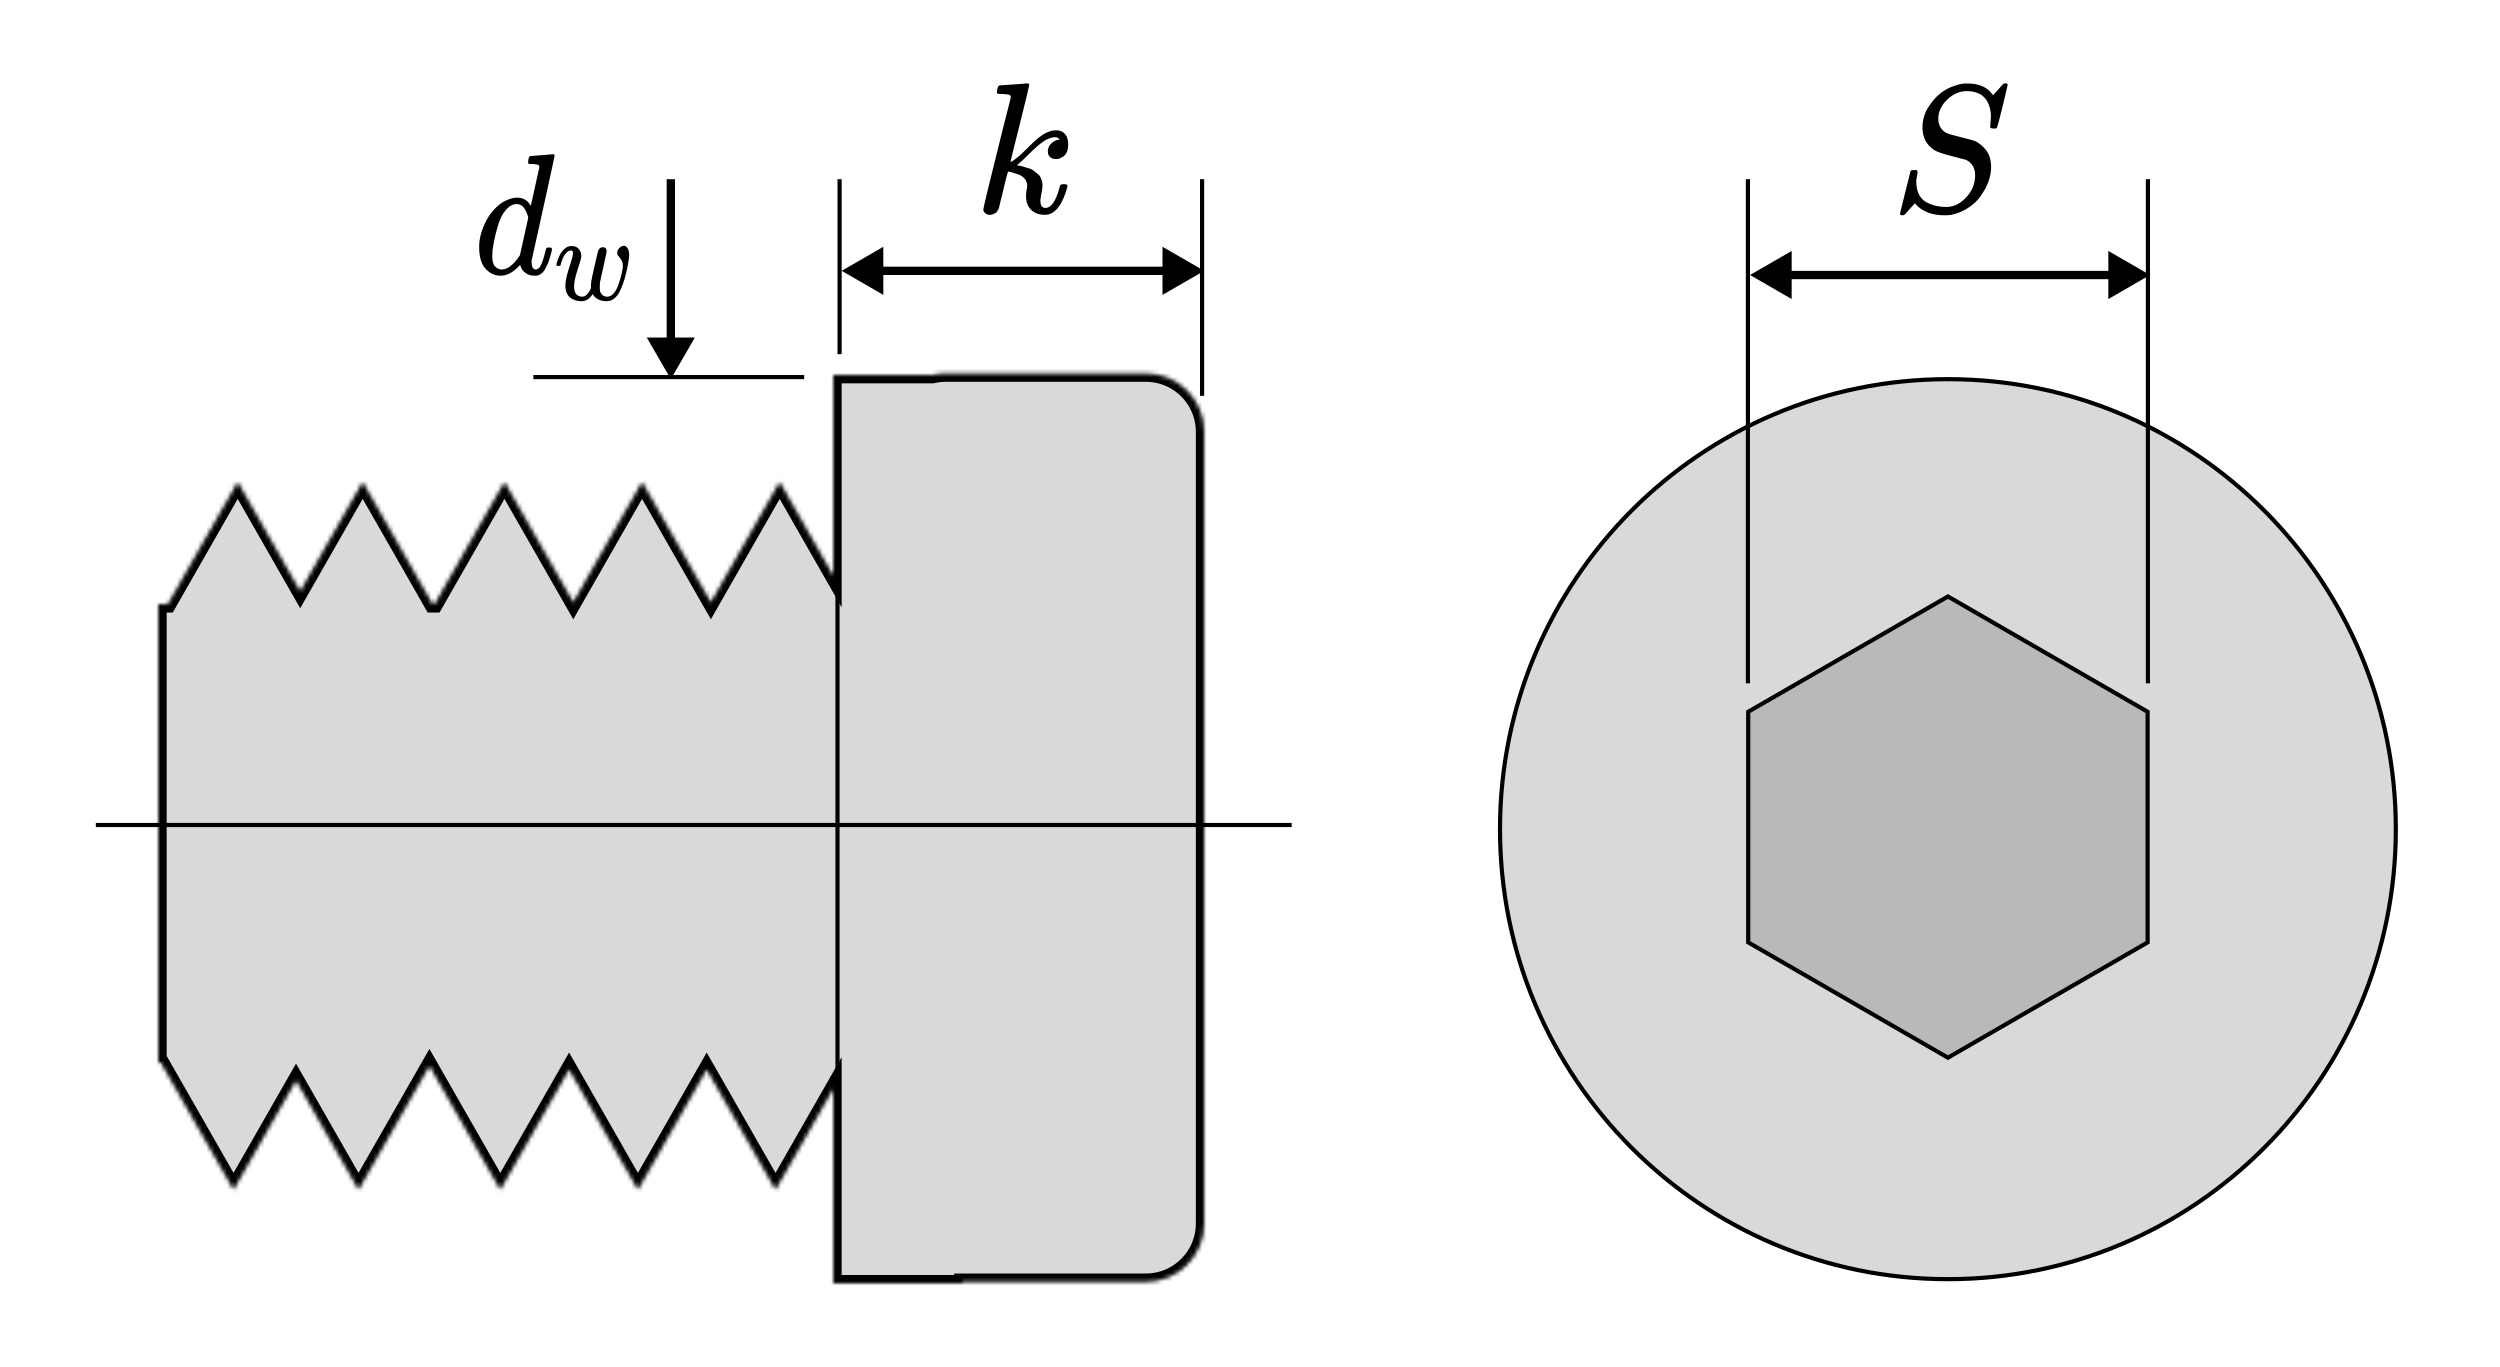 <svg
      xmlns="http://www.w3.org/2000/svg"
      width="600"
      height="328"
      fill="none"
      viewBox="0 0 600 328"
      preserveAspectRatio="xMidYMid meet"
    >
      <path fill="#fff" d="M0 0h600v328H0z" />
      <mask id="a" fill="#fff">
        <path
          fillRule="evenodd"
          d="M231 307.64v.36h-31v-46.754l-13.877 24.278-16.513-28.888-16.512 28.888-16.513-28.888-16.512 28.888-17.013-29.763-17.013 29.763-15-26.242-15 26.242L38.598 255H38V145h2.304l16.743-29.293 15 26.242 15-26.242L103.791 145h.538l16.744-29.293 16.512 28.889 16.513-28.889 16.513 28.888 16.512-28.888L200 138.235V90h23.83c1.019-.236 2.08-.36 3.17-.36h48c7.732 0 14 6.267 14 14v190c0 7.732-6.268 14-14 14h-44Z"
          clipRule="evenodd"
        />
      </mask>
      <path
        fill="#D9D9D9"
        fillRule="evenodd"
        d="M231 307.64v.36h-31v-46.754l-13.877 24.278-16.513-28.888-16.512 28.888-16.513-28.888-16.512 28.888-17.013-29.763-17.013 29.763-15-26.242-15 26.242L38.598 255H38V145h2.304l16.743-29.293 15 26.242 15-26.242L103.791 145h.538l16.744-29.293 16.512 28.889 16.513-28.889 16.513 28.888 16.512-28.888L200 138.235V90h23.83c1.019-.236 2.08-.36 3.17-.36h48c7.732 0 14 6.267 14 14v190c0 7.732-6.268 14-14 14h-44Z"
        clipRule="evenodd"
      />
      <path
        fill="#000"
        d="M231 308v2h2v-2h-2Zm0-.36v-2h-2v2h2Zm-31 .36h-2v2h2v-2Zm0-46.754h2v-7.529l-3.736 6.536 1.736.993Zm-13.877 24.278-1.737.993 1.737 3.037 1.736-3.037-1.736-.993Zm-16.513-28.888 1.737-.992-1.737-3.038-1.736 3.038 1.736.992Zm-16.512 28.888-1.737.993 1.737 3.037 1.736-3.037-1.736-.993Zm-16.513-28.888 1.736-.992-1.736-3.038-1.736 3.038 1.736.992Zm-16.512 28.888-1.737.993 1.737 3.037 1.736-3.037-1.736-.993Zm-17.013-29.763 1.736-.993-1.736-3.037-1.737 3.037 1.737.993Zm-17.013 29.763-1.736.993 1.736 3.037 1.736-3.037-1.736-.993Zm-15-26.242 1.736-.993-1.736-3.038-1.737 3.038 1.737.993Zm-15 26.242-1.737.993 1.736 3.037 1.737-3.037-1.737-.993ZM38.598 255l1.736-.993-.576-1.007h-1.16v2ZM38 255h-2v2h2v-2Zm0-110v-2h-2v2h2Zm2.304 0v2h1.16l.576-1.007-1.736-.993Zm16.743-29.293 1.737-.992-1.736-3.038-1.737 3.038 1.736.992Zm15 26.242-1.736.993 1.736 3.037 1.737-3.037-1.737-.993Zm15-26.242 1.737-.992-1.737-3.038-1.736 3.038 1.736.992ZM103.791 145l-1.736.993.576 1.007h1.16v-2Zm.538 0v2h1.16l.576-1.007-1.736-.993Zm16.744-29.293 1.736-.992-1.736-3.038-1.737 3.038 1.737.992Zm16.512 28.889-1.736.992 1.736 3.038 1.737-3.038-1.737-.992Zm16.513-28.889 1.737-.992-1.737-3.038-1.736 3.038 1.736.992Zm16.513 28.888-1.737.993 1.737 3.038 1.736-3.038-1.736-.993Zm16.512-28.888 1.737-.992-1.737-3.038-1.736 3.038 1.736.992ZM200 138.235l-1.736.993 3.736 6.536v-7.529h-2ZM200 90v-2h-2v2h2Zm23.83 0v2h.228l.223-.052L223.83 90ZM233 308v-.36h-4v.36h4Zm-33 2h31v-4h-31v4Zm-2-48.754V308h4v-46.754h-4Zm-10.141 25.271 13.878-24.279-3.473-1.985-13.878 24.279 3.473 1.985Zm-19.985-28.888 16.512 28.888 3.473-1.985-16.512-28.888-3.473 1.985Zm-13.04 28.888 16.513-28.888-3.473-1.985-16.513 28.888 3.473 1.985Zm-19.985-28.888 16.512 28.888 3.473-1.985-16.513-28.888-3.472 1.985Zm-13.04 28.888 16.512-28.888-3.472-1.985-16.513 28.888 3.473 1.985Zm-20.486-29.764 17.013 29.764 3.473-1.985-17.013-29.764-3.473 1.985Zm-13.54 29.764 17.013-29.764-3.473-1.985-17.012 29.764 3.472 1.985ZM69.31 260.274l15 26.243 3.473-1.985-15-26.243-3.473 1.985Zm-11.527 26.243 15-26.243-3.473-1.985-15 26.243 3.473 1.985Zm-20.92-30.524 17.447 30.524 3.473-1.985-17.448-30.525-3.473 1.986ZM38 257h.599v-4H38v4Zm-2-112v110h4V145h-4Zm4.304-2H38v4h2.304v-4Zm15.007-28.285-16.744 29.292 3.473 1.986L58.784 116.7l-3.473-1.985Zm18.473 26.242-15-26.242-3.473 1.985 15 26.242 3.473-1.985Zm11.527-26.242-15 26.242 3.473 1.985 15-26.242-3.473-1.985Zm20.217 29.292-16.744-29.292-3.473 1.985 16.744 29.293 3.473-1.986ZM104.329 143h-.538v4h.538v-4Zm15.007-28.285-16.743 29.292 3.472 1.986 16.744-29.293-3.473-1.985Zm19.986 28.888-16.513-28.888-3.473 1.985 16.513 28.888 3.473-1.985Zm13.04-28.888-16.513 28.888 3.473 1.985 16.513-28.888-3.473-1.985Zm19.985 28.888-16.512-28.888-3.473 1.985 16.512 28.888 3.473-1.985Zm13.04-28.888-16.513 28.888 3.473 1.985L188.86 116.7l-3.473-1.985Zm16.35 22.528-12.877-22.528-3.473 1.985 12.877 22.528 3.473-1.985ZM198 90v48.235h4V90h-4Zm25.83-2H200v4h23.83v-4Zm.451 3.948A12.041 12.041 0 0 1 227 91.64v-4a16.04 16.04 0 0 0-3.621.412l.902 3.896ZM227 91.64h48v-4h-48v4Zm48 0c6.628 0 12 5.372 12 12h4c0-8.837-7.163-16-16-16v4Zm12 12v190h4v-190h-4Zm0 190c0 6.627-5.372 12-12 12v4c8.837 0 16-7.164 16-16h-4Zm-12 12h-44v4h44v-4Z"
        mask="url(#a)"
      />
      <path
        stroke="#000"
        strokeDasharray="2 4 6 8"
        strokeWidth="2"
        d="M23 198h287"
      />
      <path stroke="#000" d="M201.5 85V43m87 52V43M193 90.5h-65" />
      <path
        fill="#000"
        d="m161 91 5.774-10h-11.548L161 91Zm1-9V43h-2v39h2Zm40-17 10 5.773V59.227L202 65Zm87 0-10-5.773v11.547L289 65Zm-78 1h69v-2h-69v2Z"
      />
      <path
        fill="#D9D9D9"
        stroke="#000"
        strokeWidth="2"
        d="M575 199c0 59.651-48.134 108-107.5 108S360 258.651 360 199 408.134 91 467.5 91 575 139.349 575 199Z"
      />
      <path
        fill="#000"
        d="M127.298 37.456c.024 0 .911-.07 2.659-.208 1.748-.138 2.646-.22 2.695-.248.296 0 .444.11.444.331 0 .194-.899 4.364-2.696 12.512-1.798 8.147-2.721 12.304-2.77 12.47a1.64 1.64 0 0 0-.037.621c0 1.16.345 1.74 1.034 1.74.222-.028.468-.152.739-.373.517-.552 1.021-1.878 1.514-3.977.148-.552.271-.842.369-.87.049-.028.172-.041.369-.041h.296c.369 0 .554.11.554.331 0 .138-.037.36-.111.663-.32 1.38-.689 2.5-1.108 3.356-.418.856-.763 1.408-1.034 1.657-.271.248-.615.47-1.034.662-.197.056-.492.083-.886.083-.837 0-1.539-.207-2.105-.621-.567-.414-.936-.842-1.108-1.284l-.222-.622c-.024-.027-.074-.014-.147.042l-.148.165c-1.453 1.547-2.93 2.32-4.432 2.32-1.354 0-2.548-.552-3.582-1.657-1.034-1.104-1.551-2.858-1.551-5.261 0-1.326.246-2.68.739-4.06.492-1.381 1.083-2.569 1.772-3.563 1.157-1.574 2.314-2.665 3.472-3.273 1.157-.607 2.203-.911 3.139-.911 1.378 0 2.412.58 3.102 1.74.123.166.184.22.184.166l.998-4.516c.64-2.9.984-4.433 1.034-4.599 0-.359-.087-.58-.259-.663-.172-.082-.652-.151-1.44-.207h-.776c-.147-.165-.221-.276-.221-.331 0-.055.024-.318.074-.787.123-.525.283-.787.48-.787Zm-.517 14.79c-.567-2.182-1.49-3.273-2.77-3.273-.862 0-1.687.428-2.474 1.284-.788.856-1.404 1.975-1.847 3.356a36.376 36.376 0 0 0-1.514 6.794v.456c0 .22-.012.386-.037.497 0 1.243.222 2.099.665 2.568.443.47.972.718 1.588.746 1.329 0 2.696-.994 4.099-2.983l.295-.456 1.995-8.99Zm21.347 8.443c0-.41.165-.791.496-1.142.331-.352.696-.537 1.097-.557.313 0 .6.176.861.527.261.352.4.908.418 1.67 0 .566-.165 1.689-.496 3.368a52.707 52.707 0 0 1-.705 2.695 18.664 18.664 0 0 1-.914 2.372c-.4.879-.879 1.543-1.436 1.992a2.918 2.918 0 0 1-1.88.674c-.766 0-1.445-.157-2.036-.469-.592-.313-1.019-.732-1.28-1.26a.94.94 0 0 0-.078.118c-.714 1.074-1.584 1.61-2.611 1.61-.453 0-.888-.058-1.305-.175a4.632 4.632 0 0 1-1.228-.557c-.4-.254-.722-.634-.966-1.142-.243-.508-.365-1.123-.365-1.845 0-1.055.296-2.48.888-4.276.591-1.797.896-2.94.913-3.427v-.41c0-.06-.034-.127-.104-.206a.365.365 0 0 0-.287-.117h-.105c-.4 0-.766.186-1.096.557a4.646 4.646 0 0 0-.784 1.2c-.191.43-.339.84-.443 1.23-.105.391-.175.606-.209.645-.035.04-.174.059-.418.059h-.366c-.104-.117-.156-.205-.156-.264 0-.117.069-.39.209-.82.139-.43.339-.927.6-1.494a4.62 4.62 0 0 1 1.149-1.523c.505-.449 1.07-.673 1.697-.673.748 0 1.323.244 1.723.732.401.488.601 1.054.601 1.699 0 .351-.287 1.406-.862 3.163-.574 1.757-.861 3.114-.861 4.071 0 .898.182 1.533.548 1.904.365.371.827.566 1.384.586.748 0 1.41-.596 1.984-1.787l.13-.263v-.938c0-.117.009-.195.027-.234a.568.568 0 0 0 .026-.205c0-.098.008-.186.026-.264l.078-.38a5.73 5.73 0 0 0 .078-.498c.018-.157.07-.39.157-.703.087-.313.157-.625.209-.938.052-.312.148-.732.287-1.259.505-2.226.792-3.427.862-3.603.226-.527.6-.79 1.123-.79.33 0 .557.097.678.292a1.3 1.3 0 0 1 .209.557c0 .254-.252 1.503-.757 3.749-.505 2.246-.783 3.534-.835 3.866-.035.215-.053.557-.053 1.025v.205c0 .293.026.576.079.85.052.273.217.556.496.85.278.292.67.448 1.175.468 1.236 0 2.219-1.191 2.95-3.573.157-.45.331-1.084.522-1.904.192-.82.296-1.406.314-1.758 0-.644-.114-1.152-.34-1.523a6.413 6.413 0 0 0-.679-.937c-.226-.254-.339-.527-.339-.82Zm91.139-38.585c0-.299.06-.642.179-1.03.12-.388.299-.582.538-.582.029 0 1.104-.074 3.222-.223 2.119-.15 3.208-.24 3.268-.269.358 0 .537.12.537.358 0 .209-.746 3.327-2.238 9.355-1.492 5.908-2.238 8.967-2.238 9.175.567-.298 1-.581 1.298-.85.716-.537 1.746-1.477 3.088-2.82 1.343-1.343 2.387-2.253 3.133-2.73 1.194-.806 2.328-1.209 3.402-1.209.895 0 1.597.284 2.104.85.507.568.776 1.373.806 2.418 0 .746-.105 1.372-.314 1.88-.209.507-.492.88-.85 1.119-.358.238-.672.403-.94.492-.269.09-.537.134-.806.134-.597 0-1.074-.164-1.432-.492-.358-.328-.537-.76-.537-1.298 0-.746.238-1.358.716-1.835.477-.478.955-.79 1.432-.94l.716-.134c-.358-.358-.716-.538-1.074-.538h-.179c-.955.09-1.895.463-2.82 1.12-.925.656-2.014 1.61-3.267 2.864-1.253 1.253-2.238 2.164-2.954 2.73.059.03.283.075.671.135a5.7 5.7 0 0 1 1.074.268c.329.12.716.239 1.164.358.448.12.85.329 1.209.627.358.298.686.567.984.806.299.238.552.626.761 1.163.209.538.299 1.03.269 1.477 0 .508-.075 1.12-.224 1.836-.149.716-.239 1.313-.269 1.79 0 1.194.403 1.79 1.209 1.79 1.432 0 2.596-1.775 3.491-5.326.06-.239.358-.358.895-.358h.179c.478 0 .717.134.717.403 0 .149-.045.358-.135.626-1.223 4.208-2.984 6.311-5.281 6.311-1.343 0-2.432-.388-3.268-1.163-.835-.776-1.253-1.895-1.253-3.357 0-.537.045-1 .134-1.388.09-.388.134-.746.134-1.074a2.49 2.49 0 0 0-.626-1.7 3.518 3.518 0 0 0-1.567-1.03 70.043 70.043 0 0 0-1.522-.493c-.387-.12-.656-.164-.805-.134h-.09a73.395 73.395 0 0 0-.94 3.626 95.292 95.292 0 0 1-.626 2.596c-.15.566-.284 1.118-.403 1.656-.12.537-.224.895-.313 1.074-.09.179-.194.373-.314.582a.813.813 0 0 1-.492.403 2.16 2.16 0 0 1-1.253.402c-.508 0-.896-.149-1.164-.447-.269-.299-.403-.552-.403-.761 0-.299.552-2.686 1.656-7.162 1.104-4.476 2.193-8.877 3.268-13.204l1.656-6.49c.029-.388-.075-.626-.314-.716-.238-.09-.82-.164-1.745-.224h-.806c-.089 0-.194-.044-.313-.134-.12-.09-.164-.194-.135-.313Z"
      />
      <path stroke="#000" strokeWidth="2" d="M201 139v127" />
      <path
        fill="#B9B9B9"
        stroke="#000"
        strokeWidth="2"
        d="m419.57 170.827 47.93-27.672 47.93 27.672v55.346l-47.93 27.672-47.93-27.672v-55.346Z"
      />
      <path
        fill="#000"
        d="m420 66 10 5.773V60.227L420 66Zm96 0-10-5.773v11.547L516 66Zm-87 1h78v-2h-78v2Zm38.15-17.338c1.714 0 3.282-.755 4.705-2.265 1.422-1.51 2.148-3.267 2.177-5.27 0-1.83-.755-3.093-2.265-3.79-3.078-.784-5.052-1.32-5.923-1.611-.871-.29-1.481-.581-1.83-.871-1.742-1.22-2.613-2.977-2.613-5.27 0-1.772.465-3.384 1.394-4.835.929-1.452 1.873-2.541 2.831-3.267.842-.726 1.858-1.307 3.049-1.742 1.19-.436 2.12-.668 2.788-.697h.784c2.787 0 4.805.929 6.054 2.787.029 0 .218-.189.566-.566A63.94 63.94 0 0 0 480 21.002c.406-.465.696-.784.871-.958h.174c.087 0 .16-.015.218-.044.377 0 .566.102.566.305s-.407 1.96-1.22 5.27c-.813 3.31-1.277 5.024-1.393 5.14-.117.116-.349.16-.697.13-.581 0-.871-.13-.871-.391 0-.175.014-.32.043-.436 0-.087.015-.363.044-.828.029-.464.058-.842.087-1.132 0-.987-.131-1.844-.392-2.57-.262-.726-.523-1.263-.784-1.611-.262-.349-.625-.712-1.089-1.09-1.046-.61-2.236-.914-3.572-.914-1.655 0-3.194.668-4.617 2.003-1.423 1.336-2.149 2.875-2.178 4.617 0 .872.218 1.627.654 2.266a3.474 3.474 0 0 0 1.786 1.35c.116.058 1.132.334 3.049.827 1.916.494 2.889.755 2.918.784.987.32 1.945 1.017 2.875 2.091.929 1.074 1.393 2.526 1.393 4.356 0 .755-.116 1.568-.348 2.439-.145.639-.407 1.35-.784 2.134-.378.784-.9 1.64-1.568 2.57-.668.93-1.626 1.8-2.875 2.613a11.482 11.482 0 0 1-4.094 1.655c-.349.058-.842.087-1.481.087-2.875 0-5.111-.798-6.708-2.395l-.435-.48-1.22 1.351c-.668.784-1.074 1.234-1.22 1.35-.145.117-.333.175-.566.175-.377 0-.566-.117-.566-.349 0-.087.842-3.499 2.526-10.236.058-.174.349-.261.871-.261h.567c.174.174.261.334.261.48 0 .057-.015.188-.044.391-.029.203-.087.508-.174.915-.087.406-.116.885-.087 1.437.058 1.133.319 2.09.784 2.875.465.784 1.089 1.365 1.873 1.742a9.57 9.57 0 0 0 2.265.784 11.76 11.76 0 0 0 2.308.218Z"
      />
      <path stroke="#000" d="M419.5 164V43m96 121V43" />
    </svg>